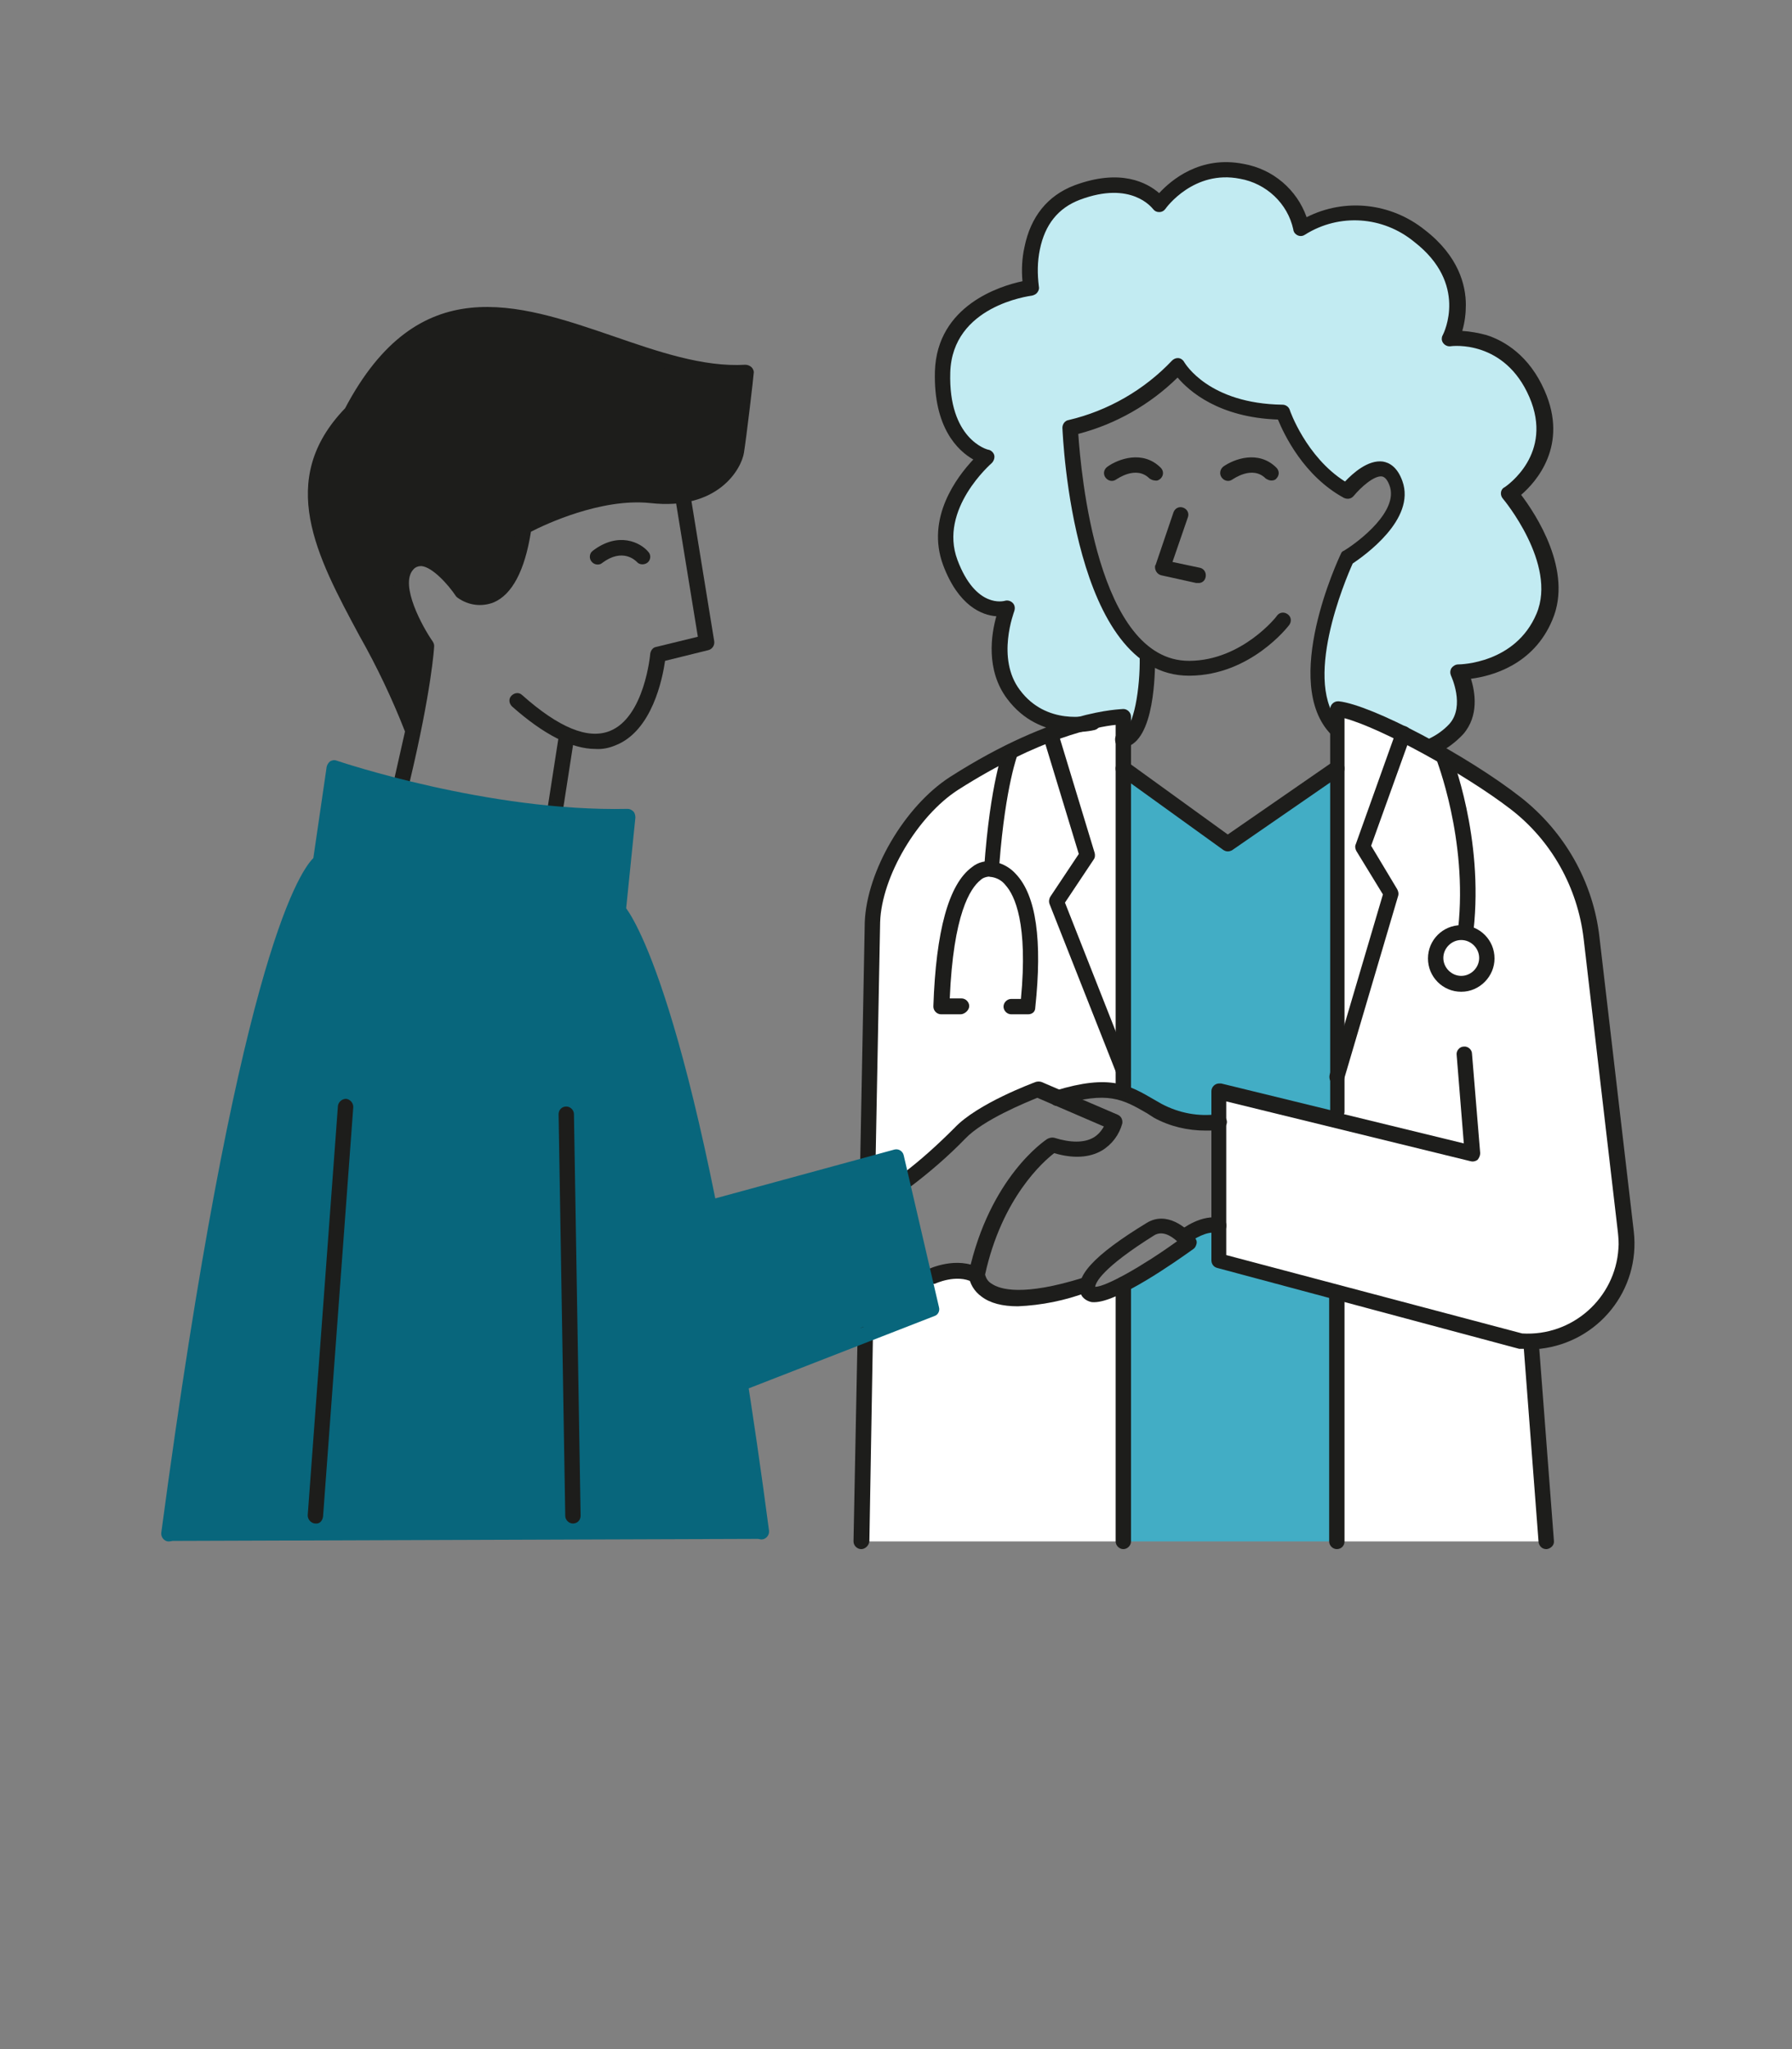 <?xml version="1.0" encoding="utf-8"?>
<!-- Generator: Adobe Illustrator 24.1.2, SVG Export Plug-In . SVG Version: 6.00 Build 0)  -->
<svg version="1.1" id="Layer_1" xmlns="http://www.w3.org/2000/svg" xmlns:xlink="http://www.w3.org/1999/xlink" x="0px" y="0px"
	 viewBox="0 0 350 400" style="enable-background:new 0 0 350 400;" xml:space="preserve">
<rect x="0" y="0" width="350" height="400" fill="#808080" stroke="none"/>
<style type="text/css">
	.st0{fill:none;}
	.st1{fill:#FFFFFF;}
	.st2{fill:#42ADC5;}
	.st3{fill:#C2EBF2;}
	.st4{fill:#08667C;}
	.st5{fill:#1D1D1B;}
</style>
<rect x="-0.1" y="-0.8" class="st0" width="350" height="400"/>
<g>
	<g id="Layer_21">
		<polygon class="st1" points="219.4,139.9 219.4,212.8 212.3,213.1 206.4,214.4 202.7,212.8 188.7,220.2 177,230.6 175,225.7 
			169.5,227.2 170.1,196.5 170.7,176.8 175,165.5 181.9,156.5 191.3,149.9 205.2,143.3 		"/>
		<polygon class="st1" points="219.4,250.7 219.4,300.9 168.2,300.9 168.9,260.5 181.9,255.3 180.5,249.1 184.9,248.2 190.5,248.7 
			193.7,252.6 197.5,253.5 206.4,252.7 211.9,251 212.4,252.7 		"/>
		<polygon class="st1" points="261.1,138.3 261.1,217.6 238,212.9 238,246 261.3,252.2 261.1,300.9 302,300.9 299.2,262.2 
			308.4,259 314.7,252.7 317.6,241.5 315.4,222.4 309.6,176.8 306.8,169.7 299.2,159.5 282.6,147.5 		"/>
		<path class="st2" d="M218.8,149.3l21,15.4l21.3-14.7v67.6l-23.1-4.6v6.2c0,0-9.2,0.3-13.4-3.2s-5.2-3.2-5.2-3.2L218.8,149.3z"/>
		<polygon class="st2" points="219.4,300.9 261.1,300.9 261.3,252.2 238,246 237.8,239.3 234.7,239.7 232.2,240.9 231.3,243.2 
			219.4,250.7 		"/>
		<path class="st3" d="M209.2,83.3c0,0,7.2-1.4,12.2-4.9c3.1-2.2,6.1-4.6,8.8-7.2c0,0,4.1,5.9,10.1,7.3c3.4,0.8,6.9,1.1,10.4,0.7
			c0,0,4.4,11.2,12.6,16.5c0,0,5.7-7.7,8.4-4.1s0,9.2,0,9.2l-8.7,8.5l-4.6,14.4l-0.8,9.3l2.4,6h2.8l16.3,6.6l5.2-3.3l1.8-4l-1.2-7.1
			l6.4-1.3l5.9-3.4l4-5.2l1.5-6.3l-1.9-8.7l-5-8.7l-1-1.4l4-4l2.5-5.4l-0.2-7l-2.8-6.2l-6.4-5.8l-8.5-2.4l1.1-5.2l-1.5-7.2l-5.9-7
			l-8.4-4l-7.4-0.6l-7.3,3.2l-4.9-8l-7.8-3.4h-6.3l-6.6,4.5l-1.5,1.5l-6.6-2.7l-9.4,0.9l-6.2,4l-3.2,6.4l-0.3,8.3l-8.8,3l-5.6,4.8
			l-2.3,4.8V79l2.1,5.3l6,4.8l-5.8,7.4l-2.3,8.2l2.7,8.7l3.4,3.8l5.9,1.3l-1.4,9.9l2.6,7l3.8,3.6l5.8,2.1l6.5-0.3l6.6-0.8l-0.1,3.4
			l2.5-2.5l1.6-13.3l-8.2-10l-3.7-12.4l-2.9-18.2L209.2,83.3z"/>
		<path class="st4" d="M65.3,149.9c0,0,16.8,5.4,29,7.1s28.3,2.4,28.3,2.4l-1.9,18.3l3.9,7.5l4.1,11.3l6.2,23.1l3.5,16.1l36.6-10
			l7,29.7L144.4,270l4.4,30.4l-116,0.4l8-53.3l4.4-23.9l5.9-26l4.1-14.1l4.3-10.8l3.5-5.4L65.3,149.9z"/>
		<polygon class="st5" points="81.2,139.9 83.2,126.1 78.7,116.5 78.7,111.6 83.2,108.7 86.4,111.1 90.2,115.4 95.3,116.3 
			97.6,114.9 101.2,107.8 102.3,102.7 116.7,97.4 125.5,96.5 133.4,96.5 141.3,92.3 144.4,83 145.6,72.6 136.4,71.9 119.6,67.1 
			105.9,62.8 94.1,61.3 84.4,63.5 76.8,68.9 70.5,77.1 63.2,88.3 61.6,95.3 62.5,103.1 		"/>
	</g>
	<path class="st5" d="M261.1,143.8c-0.4,0-0.8-0.2-1.1-0.4c-9.9-10.1,1.4-34.3,1.9-35.3c0.1-0.3,0.3-0.5,0.6-0.6
		c3.1-1.9,10.7-7.8,8.9-12.7c-0.4-1.1-0.9-1.7-1.5-1.8c-1.5-0.2-4.1,2.1-5.5,3.8c-0.5,0.6-1.2,0.7-1.9,0.4
		c-7.9-4.3-11.7-12.4-12.9-15.3c-11.6-0.4-17.4-5.6-19.6-8.2c-5.4,5.3-12.1,9.1-19.4,11c0.5,7.3,3.7,44.3,21.6,44.3h0.2
		c10.2-0.1,17-8.7,17-8.8c0.5-0.7,1.4-0.8,2.1-0.3c0.7,0.5,0.8,1.4,0.3,2.1c-0.3,0.4-7.6,9.8-19.4,9.9h-0.2
		c-22.6,0-24.6-46.4-24.7-48.4c0-0.7,0.5-1.4,1.2-1.5c7.7-1.8,14.8-5.9,20.2-11.6c0.6-0.6,1.5-0.7,2.1-0.1c0.1,0.1,0.2,0.2,0.3,0.4
		c0.2,0.3,4.8,8.1,19.2,8.3c0.6,0,1.2,0.4,1.4,1c0,0.1,3.2,9.2,10.8,14c1.5-1.6,4.5-4.3,7.4-3.9c1.2,0.2,2.8,1,3.8,3.8
		c2.7,7.5-7.5,14.6-9.7,16.1c-1.4,3.1-10.1,23.5-2.3,31.5c0.6,0.6,0.6,1.5,0,2.1C261.9,143.7,261.5,143.8,261.1,143.8L261.1,143.8z"
		/>
	<path class="st5" d="M279.8,147.1c-0.8,0-1.5-0.7-1.5-1.5c0-0.6,0.3-1.1,0.8-1.4c1.5-0.7,2.9-1.7,4-2.9c3.1-3.5,0.3-9.4,0.3-9.4
		c-0.2-0.5-0.2-1,0.1-1.5c0.3-0.4,0.8-0.7,1.3-0.7c0.5,0,11.2-0.2,15.3-9.9s-6.5-22.4-6.6-22.5c-0.5-0.6-0.5-1.6,0.2-2.1
		c0.1,0,0.1-0.1,0.2-0.1c0.4-0.3,9.6-6.5,4.8-17.6s-14.9-10-15.4-9.9c-0.8,0.1-1.6-0.5-1.7-1.3c0-0.3,0-0.6,0.2-0.9
		c0.2-0.4,5-10-5.6-18.2c-6.1-5-14.6-5.6-21.3-1.4c-0.7,0.5-1.6,0.3-2.1-0.4c-0.1-0.2-0.2-0.4-0.2-0.6c-1.1-5.1-5.3-9-10.4-9.9
		c-9-1.8-14.4,5.6-14.6,5.9c-0.3,0.4-0.7,0.6-1.2,0.6l0,0c-0.5,0-0.9-0.2-1.2-0.6c-0.2-0.2-4.2-5.6-14.3-1.8
		c-4.2,1.6-6.8,4.8-7.8,9.7c-0.5,2.4-0.5,4.8-0.2,7.2c0.1,0.4,0,0.8-0.3,1.2c-0.2,0.3-0.6,0.5-1,0.6c-0.6,0.1-15.6,2-16,15
		s7.2,15.1,7.5,15.1c0.5,0.1,1,0.6,1.1,1.1c0.1,0.5-0.1,1.1-0.5,1.5c-0.1,0.1-10.4,9-6.7,18.9c3.6,9.6,9.1,8,9.2,8
		c0.6-0.2,1.2,0,1.6,0.4c0.4,0.4,0.5,1,0.3,1.6c0,0.1-3.6,9.2,1.1,15.4c5.2,7,13.6,5,13.9,4.9c0.8-0.2,1.6,0.3,1.8,1.1
		c0.2,0.8-0.3,1.6-1.1,1.8l0,0c-0.4,0.1-10.6,2.6-17.1-6.1c-4.2-5.6-3.1-12.6-2.1-16.1c-2.8-0.2-7.4-2-10.4-10
		c-3.4-9.2,2.7-17.2,5.9-20.6c-3-1.7-7.8-6.2-7.5-17.2c0.4-12.9,12.8-16.7,17.1-17.6c-0.2-2.2-0.1-4.5,0.4-6.7
		c1.2-5.9,4.5-10,9.7-12c9.1-3.4,14.3-0.5,16.6,1.5c2.3-2.5,8-7.4,16.5-5.7c5.7,1,10.4,5,12.3,10.4c7.5-3.8,16.5-2.8,23.1,2.5
		c6.6,5.1,8,10.8,8,14.6c0,1.7-0.2,3.4-0.7,5.1c1.6,0.1,3.2,0.4,4.7,0.8c3.5,1.1,8.4,4,11.4,10.9c4.7,10.7-1.7,17.8-4.6,20.3
		c2.8,3.7,10.2,14.8,6.1,24.4c-3.7,8.9-12,11-15.9,11.5c0.8,2.6,1.6,7.2-1.5,10.8c-1.4,1.5-3.1,2.8-4.9,3.7
		C280.2,147,280,147.1,279.8,147.1z"/>
	<path class="st5" d="M219.4,145.9c-0.8,0.1-1.6-0.5-1.6-1.4c-0.1-0.8,0.5-1.6,1.3-1.6c2.4-0.5,3.6-8.8,3.5-14.6
		c0-0.8,0.7-1.5,1.5-1.5s1.5,0.7,1.5,1.5c0,2.7,0,16.4-5.9,17.6C219.6,145.9,219.5,146,219.4,145.9z"/>
	<path class="st5" d="M233.9,113.8c-0.1,0-0.2,0-0.3,0l-6.8-1.5c-0.8-0.2-1.3-1-1.2-1.8c0-0.1,0-0.1,0.1-0.2l3.5-10.3
		c0.3-0.8,1.1-1.2,1.9-0.9c0.8,0.3,1.2,1.1,0.9,1.9l0,0l-3,8.7l5.2,1.1c0.8,0.1,1.4,0.8,1.3,1.7S234.7,113.9,233.9,113.8
		L233.9,113.8z"/>
	<path class="st5" d="M298.4,263.3c-0.5,0-0.9,0-1.4,0c-0.1,0-0.2,0-0.3,0l-59-15.8c-0.7-0.2-1.1-0.8-1.1-1.5v-33
		c0-0.8,0.7-1.5,1.5-1.5c0.1,0,0.2,0,0.4,0l21.3,5.2v-78.3c0-0.8,0.7-1.5,1.5-1.5c0.1,0,0.1,0,0.2,0c6.4,0.7,25,10.5,35.6,18.8
		c8.5,6.7,14.1,16.5,15.3,27.3l6.7,57.4c1.3,11.4-6.9,21.6-18.3,22.9C299.9,263.3,299.1,263.3,298.4,263.3z M297.3,260.3
		c9.8,0.6,18.2-6.9,18.8-16.6c0.1-1,0-2.1-0.1-3.1l-6.7-57.4c-1.2-10-6.3-19.1-14.2-25.2c-9.1-7-25.4-15.9-32.5-17.8v76.7
		c0,0.2,0,0.4-0.1,0.6l23.4,5.7l-1.4-17.3c-0.1-0.8,0.6-1.6,1.4-1.6c0.8-0.1,1.6,0.6,1.6,1.4l1.6,19.4c0,0.5-0.2,0.9-0.5,1.3
		c-0.4,0.3-0.9,0.4-1.3,0.3l-47.8-11.7v30L297.3,260.3z"/>
	<path class="st5" d="M225.6,93.8c-0.4,0-0.8-0.2-1.1-0.4c-2.6-2.6-6.3,0.1-6.5,0.2c-0.7,0.5-1.6,0.3-2.1-0.4
		c-0.5-0.7-0.3-1.6,0.4-2.1l0,0c2.1-1.5,6.9-3.3,10.4,0.2c0.6,0.6,0.6,1.5,0,2.1c0,0,0,0,0,0C226.4,93.7,226,93.9,225.6,93.8z"/>
	<path class="st5" d="M248.3,93.8c-0.4,0-0.8-0.2-1.1-0.4c-2.6-2.6-6.3,0.1-6.5,0.2c-0.7,0.5-1.6,0.3-2.1-0.4
		c-0.5-0.7-0.3-1.6,0.3-2.1c0,0,0,0,0,0c2.1-1.5,6.9-3.3,10.4,0.2c0.6,0.6,0.6,1.5,0,2.1C249.1,93.7,248.7,93.8,248.3,93.8z"/>
	<path class="st5" d="M261.1,302.4c-0.8,0-1.5-0.7-1.5-1.5v-48.2c0-0.8,0.7-1.5,1.5-1.5s1.5,0.7,1.5,1.5v48.2
		C262.6,301.7,262,302.4,261.1,302.4z"/>
	<path class="st5" d="M302,302.4c-0.8,0-1.4-0.6-1.5-1.4l-2.9-38c-0.1-0.8,0.6-1.6,1.4-1.6c0.8-0.1,1.6,0.6,1.6,1.4l2.9,38
		c0.1,0.8-0.6,1.5-1.4,1.6c0,0,0,0,0,0L302,302.4z"/>
	<path class="st5" d="M235.5,220.7c-3.5,0-7-0.8-10.1-2.5l-1.4-0.9c-4.7-2.7-7.6-4.4-17.1-1.5c-0.8,0.3-1.6-0.2-1.9-1
		c-0.3-0.8,0.2-1.6,1-1.9c0,0,0.1,0,0.1,0c10.8-3.3,14.4-1.1,19.4,1.8l1.4,0.8c3.4,1.8,7.2,2.5,10.9,2c0.8-0.1,1.6,0.4,1.8,1.2
		s-0.4,1.6-1.2,1.8C237.4,220.7,236.4,220.7,235.5,220.7z"/>
	<path class="st5" d="M198.8,255c-3,0-5.4-0.6-7.1-1.9c-1.4-1-2.4-2.6-2.5-4.3c0-0.1,0-0.2,0-0.3c4.1-18.7,14.9-25.9,15.4-26.2
		c0.4-0.2,0.9-0.3,1.3-0.2c3.2,1,5.8,1,7.6,0c0.9-0.5,1.6-1.3,2.1-2.2l-13-5.6c-2.2,0.9-10.6,4.3-14.1,8c-3.3,3.4-6.9,6.5-10.6,9.3
		c-0.6,0.5-1.6,0.5-2.1-0.2c-0.5-0.6-0.5-1.6,0.2-2.1c0,0,0.1-0.1,0.2-0.1c3.6-2.7,7-5.8,10.2-9c4.5-4.8,15.4-8.8,15.9-9
		c0.4-0.1,0.7-0.1,1.1,0l14.9,6.4c0.7,0.3,1,1,0.9,1.7c-0.6,2.2-2,4.1-4,5.3c-2.4,1.4-5.6,1.6-9.3,0.5c-2.1,1.6-10.2,8.7-13.5,23.7
		c0.2,0.8,0.6,1.4,1.3,1.8c1.6,1.1,6.1,2.5,17.9-1.2c0.8-0.3,1.6,0.1,1.9,0.9c0.3,0.8-0.1,1.6-0.9,1.9c0,0-0.1,0-0.1,0
		C208,253.9,203.4,254.8,198.8,255z"/>
	<path class="st5" d="M181.9,250.6c-0.8,0-1.5-0.7-1.5-1.5c0-0.6,0.3-1.1,0.8-1.3c0.2-0.1,5.7-2.7,10.2-0.2c0.7,0.4,1,1.3,0.7,2
		c-0.4,0.7-1.3,1-2,0.7c0,0-0.1,0-0.1,0c-3.2-1.7-7.4,0.3-7.4,0.3C182.4,250.6,182.2,250.6,181.9,250.6z"/>
	<path class="st5" d="M213.7,254.2c-0.3,0-0.5,0-0.8-0.1c-0.7-0.2-1.4-0.7-1.7-1.3c-1.6-3.4,2.3-7.7,12.8-14.1
		c3.8-2.3,7.7,0.8,9.4,3c0.3,0.3,0.4,0.7,0.3,1.1c-0.1,0.4-0.3,0.8-0.6,1C229.6,246.3,218.4,254.2,213.7,254.2z M213.9,251.2
		L213.9,251.2c2,0,8.9-3.8,16-8.9c-1.1-1-2.8-2.1-4.4-1.2C215.1,247.6,214,250.4,213.9,251.2L213.9,251.2z"/>
	<path class="st5" d="M231.3,243c-0.8,0-1.5-0.7-1.5-1.5c0-0.5,0.2-0.9,0.6-1.2c0.4-0.4,4.4-3.4,8-2.5c0.8,0.2,1.3,1,1.1,1.8
		c-0.2,0.8-1,1.3-1.8,1.1l0,0c-1.9-0.5-4.6,1.2-5.5,1.9C231.9,242.9,231.6,243,231.3,243z"/>
	<path class="st5" d="M111.9,297.4c-0.8,0-1.5-0.7-1.5-1.5l-1.3-78.4c0-0.8,0.6-1.5,1.5-1.5l0,0c0.8,0,1.5,0.7,1.5,1.5l1.3,78.4
		C113.4,296.7,112.8,297.4,111.9,297.4C112,297.4,111.9,297.4,111.9,297.4L111.9,297.4z"/>
	<path class="st5" d="M61.6,297.4h-0.1c-0.8-0.1-1.4-0.8-1.4-1.6l5.9-79.9c0.1-0.8,0.8-1.4,1.6-1.4c0.8,0.1,1.4,0.8,1.4,1.6
		c0,0,0,0,0,0l-5.9,79.9C63,296.9,62.4,297.5,61.6,297.4z"/>
	<path class="st5" d="M78.4,153.9c-0.1,0-0.2,0-0.3,0c-0.8-0.2-1.3-1-1.1-1.8c0,0,0,0,0,0c0.8-3.5,1.5-6.6,2.1-9.3
		c-2.5-6.4-5.5-12.7-8.9-18.7c-8.4-15.6-16.3-30.4-2.8-44.4c14.3-27.1,33.6-20.5,52.3-14.1c8.7,3,17.6,6.1,25.9,5.6
		c0.4,0,0.9,0.2,1.2,0.5c0.3,0.3,0.5,0.8,0.4,1.2c0,0.5-1.4,12.4-1.9,15.5s-5,11.3-18.3,9.8c-9.6-1-20.6,4.2-23.3,5.6
		c-1.2,7.6-3.7,12.3-7.3,13.8c-2.3,0.9-4.9,0.6-7-0.9c-0.1-0.1-0.3-0.2-0.4-0.4c-1.4-2.1-4.5-5.6-6.7-5.8c-0.6,0-1.2,0.2-1.6,0.7
		c-2.7,3,1.9,11.3,3.8,14c0.2,0.3,0.3,0.6,0.3,0.9c0,0.3-0.5,8.6-4.8,26.6C79.7,153.4,79.1,153.9,78.4,153.9z M95.3,62.9
		c-9.4,0-18,4.3-25.3,18.3c-0.1,0.1-0.2,0.2-0.2,0.3c-12.2,12.6-5.4,25.2,3.1,41.1c2.5,4.7,5.1,9.6,7.3,14.7c1.1-6,1.4-9.6,1.5-10.8
		C80,124,74,114,78.5,109.2c1-1.2,2.5-1.8,4-1.7c4,0.3,7.8,5.5,8.8,6.8c1.2,0.7,2.6,0.9,3.9,0.4c1.8-0.8,4.3-3.6,5.6-12.2
		c0.1-0.5,0.4-0.9,0.8-1.1c0.6-0.3,13.8-7.6,25.7-6.3c11.1,1.2,14.7-5.5,15-7.4c0.4-2.3,1.3-10.1,1.7-13.6l0,0
		c-8.3,0-16.9-3-25.3-5.8C110.6,65.6,102.7,62.9,95.3,62.9L95.3,62.9z"/>
	<path class="st5" d="M116.3,146.2c-4.6,0-10.1-2.8-16.3-8.3c-0.6-0.6-0.7-1.5-0.1-2.1c0.6-0.6,1.5-0.7,2.1-0.1l0,0
		c7.1,6.3,12.8,8.7,17.1,7c6.8-2.7,7.9-15,7.9-15.1c0.1-0.6,0.5-1.2,1.1-1.3l8.2-2l-4.5-27.6c-0.1-0.8,0.4-1.6,1.3-1.7
		c0.8-0.1,1.6,0.4,1.7,1.3l4.7,28.9c0.1,0.8-0.4,1.5-1.1,1.7l-8.5,2.1c-0.5,3.4-2.5,13.7-9.7,16.5C119,146,117.7,146.3,116.3,146.2z
		"/>
	<path class="st5" d="M108.3,160.4c-0.1,0-0.2,0-0.2,0c-0.8-0.1-1.4-0.9-1.3-1.7c0,0,0,0,0,0l2.3-14.8c0.1-0.8,0.9-1.4,1.7-1.3
		c0.8,0.1,1.4,0.9,1.3,1.7l-2.3,14.8C109.7,159.9,109.1,160.4,108.3,160.4z"/>
	<path class="st5" d="M116.7,110.2c-0.8,0-1.5-0.7-1.5-1.5c0-0.5,0.2-0.9,0.6-1.2c5-3.8,9.3-1.6,10.8,0.2c0.6,0.6,0.5,1.6-0.1,2.1
		s-1.6,0.5-2.1-0.1c-0.3-0.3-2.8-2.8-6.8,0.2C117.4,110.1,117.1,110.2,116.7,110.2z"/>
	<path class="st5" d="M168.2,302.4L168.2,302.4c-0.8,0-1.5-0.7-1.5-1.5c0,0,0,0,0,0l0.8-40.4c0-0.8,0.6-1.5,1.4-1.5c0,0,0,0,0.1,0
		c0.8,0,1.5,0.7,1.5,1.5c0,0,0,0,0,0l-0.7,40.4C169.7,301.7,169,302.4,168.2,302.4z"/>
	<path class="st5" d="M169.5,228.7L169.5,228.7c-0.8,0-1.5-0.7-1.5-1.5c0,0,0,0,0,0l0.9-47.2c0.4-10,7.8-22.6,16.6-28.3
		c20.8-13.3,33.4-13.2,33.9-13.3c0.8,0,1.5,0.7,1.5,1.5v72.9c0,0.8-0.7,1.5-1.5,1.5s-1.5-0.7-1.5-1.5v-71.3
		c-3.8,0.4-14.8,2.5-30.8,12.7c-7.9,5.1-14.9,16.9-15.2,25.8l-0.9,47.2C171,228,170.3,228.7,169.5,228.7z"/>
	<path class="st5" d="M219.4,302.4c-0.8,0-1.5-0.7-1.5-1.5v-50.2c0-0.8,0.7-1.5,1.5-1.5s1.5,0.7,1.5,1.5v50.2
		C220.9,301.7,220.2,302.4,219.4,302.4z"/>
	<path class="st5" d="M219.4,210.4c-0.6,0-1.2-0.4-1.4-1l-13-32.9c-0.2-0.5-0.1-1,0.1-1.4l5.6-8.4l-7-23c-0.2-0.8,0.2-1.6,1-1.9
		s1.6,0.2,1.9,1l7.2,23.7c0.1,0.4,0.1,0.9-0.2,1.3l-5.6,8.4l12.7,32.2c0.3,0.8-0.1,1.7-0.9,2C219.8,210.4,219.6,210.4,219.4,210.4
		L219.4,210.4z"/>
	<path class="st5" d="M261.1,211.8c-0.1,0-0.3,0-0.4-0.1c-0.8-0.2-1.2-1.1-1-1.9l10.4-35.2l-5.2-8.5c-0.2-0.4-0.3-0.9-0.1-1.3
		l7.9-22.1c0.3-0.8,1.1-1.2,1.9-0.9c0.8,0.3,1.2,1.1,0.9,1.9l0,0l-7.7,21.4l5.1,8.5c0.2,0.4,0.3,0.8,0.2,1.2l-10.6,35.9
		C262.4,211.4,261.8,211.8,261.1,211.8z"/>
	<path class="st5" d="M239.8,166.2c-0.3,0-0.6-0.1-0.9-0.3l-20.4-14.7c-0.7-0.5-0.8-1.4-0.3-2.1c0.5-0.7,1.4-0.8,2.1-0.3l0,0
		l19.5,14.1l20.4-14.1c0.7-0.5,1.6-0.4,2.1,0.3c0.5,0.7,0.4,1.6-0.3,2.1c0,0-0.1,0.1-0.1,0.1l-21.3,14.7
		C240.4,166.1,240.1,166.2,239.8,166.2z"/>
	<path class="st5" d="M286.3,182.8h-0.2c-0.8-0.1-1.4-0.8-1.3-1.6c0,0,0,0,0,0c1.9-17.4-4.3-33-4.3-33.1c-0.4-0.7,0-1.6,0.7-2
		c0.7-0.4,1.6,0,2,0.7c0,0.1,0.1,0.1,0.1,0.2c0.3,0.7,6.5,16.5,4.5,34.6C287.7,182.3,287.1,182.8,286.3,182.8z"/>
	<path class="st5" d="M200.8,198h-3.3c-0.8,0-1.5-0.7-1.5-1.5s0.7-1.5,1.5-1.5h1.9c1.4-14.7-1.2-20.2-3-22.2
		c-0.7-0.9-1.6-1.4-2.7-1.6l0,0c-0.4,0-0.8-0.2-1.1-0.5c-0.3-0.3-0.4-0.7-0.4-1.1c1.2-16.9,3.8-23.4,3.9-23.6c0.4-0.7,1.3-1,2-0.7
		c0.7,0.3,1,1.1,0.7,1.8c0,0.1-2.4,6.1-3.6,21.4c1.2,0.4,2.3,1.1,3.2,2.1c4,4.2,5.2,13,3.8,26.1C202.2,197.5,201.6,198,200.8,198z"
		/>
	<path class="st5" d="M187.6,198h-3.8c-0.8,0-1.5-0.7-1.5-1.5c0,0,0,0,0-0.1c0.5-14.7,3-23.8,7.5-27.1c1.2-1,2.8-1.4,4.4-1.1
		c0.8,0.2,1.3,1,1.1,1.8c-0.2,0.8-1,1.3-1.8,1.1c-0.7,0-1.5,0.2-2,0.7c-2,1.6-5.3,6.6-6,23.1h2.3c0.8,0,1.5,0.7,1.5,1.5
		S188.4,198,187.6,198L187.6,198z"/>
	<path class="st5" d="M285.4,193.6c-3.6,0-6.5-2.9-6.5-6.5c0-3.6,2.9-6.5,6.5-6.5c3.6,0,6.5,2.9,6.5,6.5c0,0,0,0,0,0
		C291.9,190.6,289,193.6,285.4,193.6z M285.4,183.5c-1.9,0-3.5,1.6-3.5,3.5c0,1.9,1.6,3.5,3.5,3.5c1.9,0,3.5-1.6,3.5-3.5
		c0,0,0,0,0,0C288.9,185.1,287.3,183.5,285.4,183.5z"/>
	<path class="st4" d="M144.4,271.6c-0.8,0-1.5-0.7-1.5-1.5c0-0.6,0.4-1.2,1-1.4l36.3-14.2l-6.3-26.9l-35.1,9.6
		c-0.8,0.2-1.6-0.3-1.8-1.1c-0.2-0.8,0.3-1.5,1-1.7l36.7-10c0.8-0.2,1.6,0.3,1.8,1.1c0,0,0,0,0,0l6.9,29.7c0.2,0.7-0.2,1.5-0.9,1.7
		L145,271.5C144.8,271.5,144.6,271.6,144.4,271.6z"/>
	<path class="st4" d="M33,300.9h-0.2c-0.8-0.1-1.4-0.9-1.3-1.7c14.7-109.9,26.6-128.6,29.7-131.7l2.6-17.8c0.1-0.4,0.3-0.8,0.7-1.1
		c0.4-0.2,0.8-0.3,1.3-0.1c0.3,0.1,29.6,10,56.8,9.4c0.4,0,0.8,0.2,1.1,0.5c0.3,0.3,0.4,0.8,0.4,1.2l-1.8,17.7
		c2.6,3.6,15.2,25.3,27.9,121.5c0.1,0.8-0.5,1.6-1.3,1.7c-0.8,0.1-1.6-0.5-1.7-1.3l0,0c-7.1-54-14.2-83.8-18.9-99.3
		c-5.1-17-8.6-21.1-8.7-21.1c-0.3-0.3-0.4-0.7-0.4-1.2l1.7-16.6c-23.4,0.2-47.8-7-54.4-9l-2.4,16.6c-0.1,0.4-0.3,0.8-0.7,1.1
		c-0.7,0.5-13.1,11.8-28.9,130.1C34.3,300.4,33.7,300.9,33,300.9z"/>
</g>
</svg>
